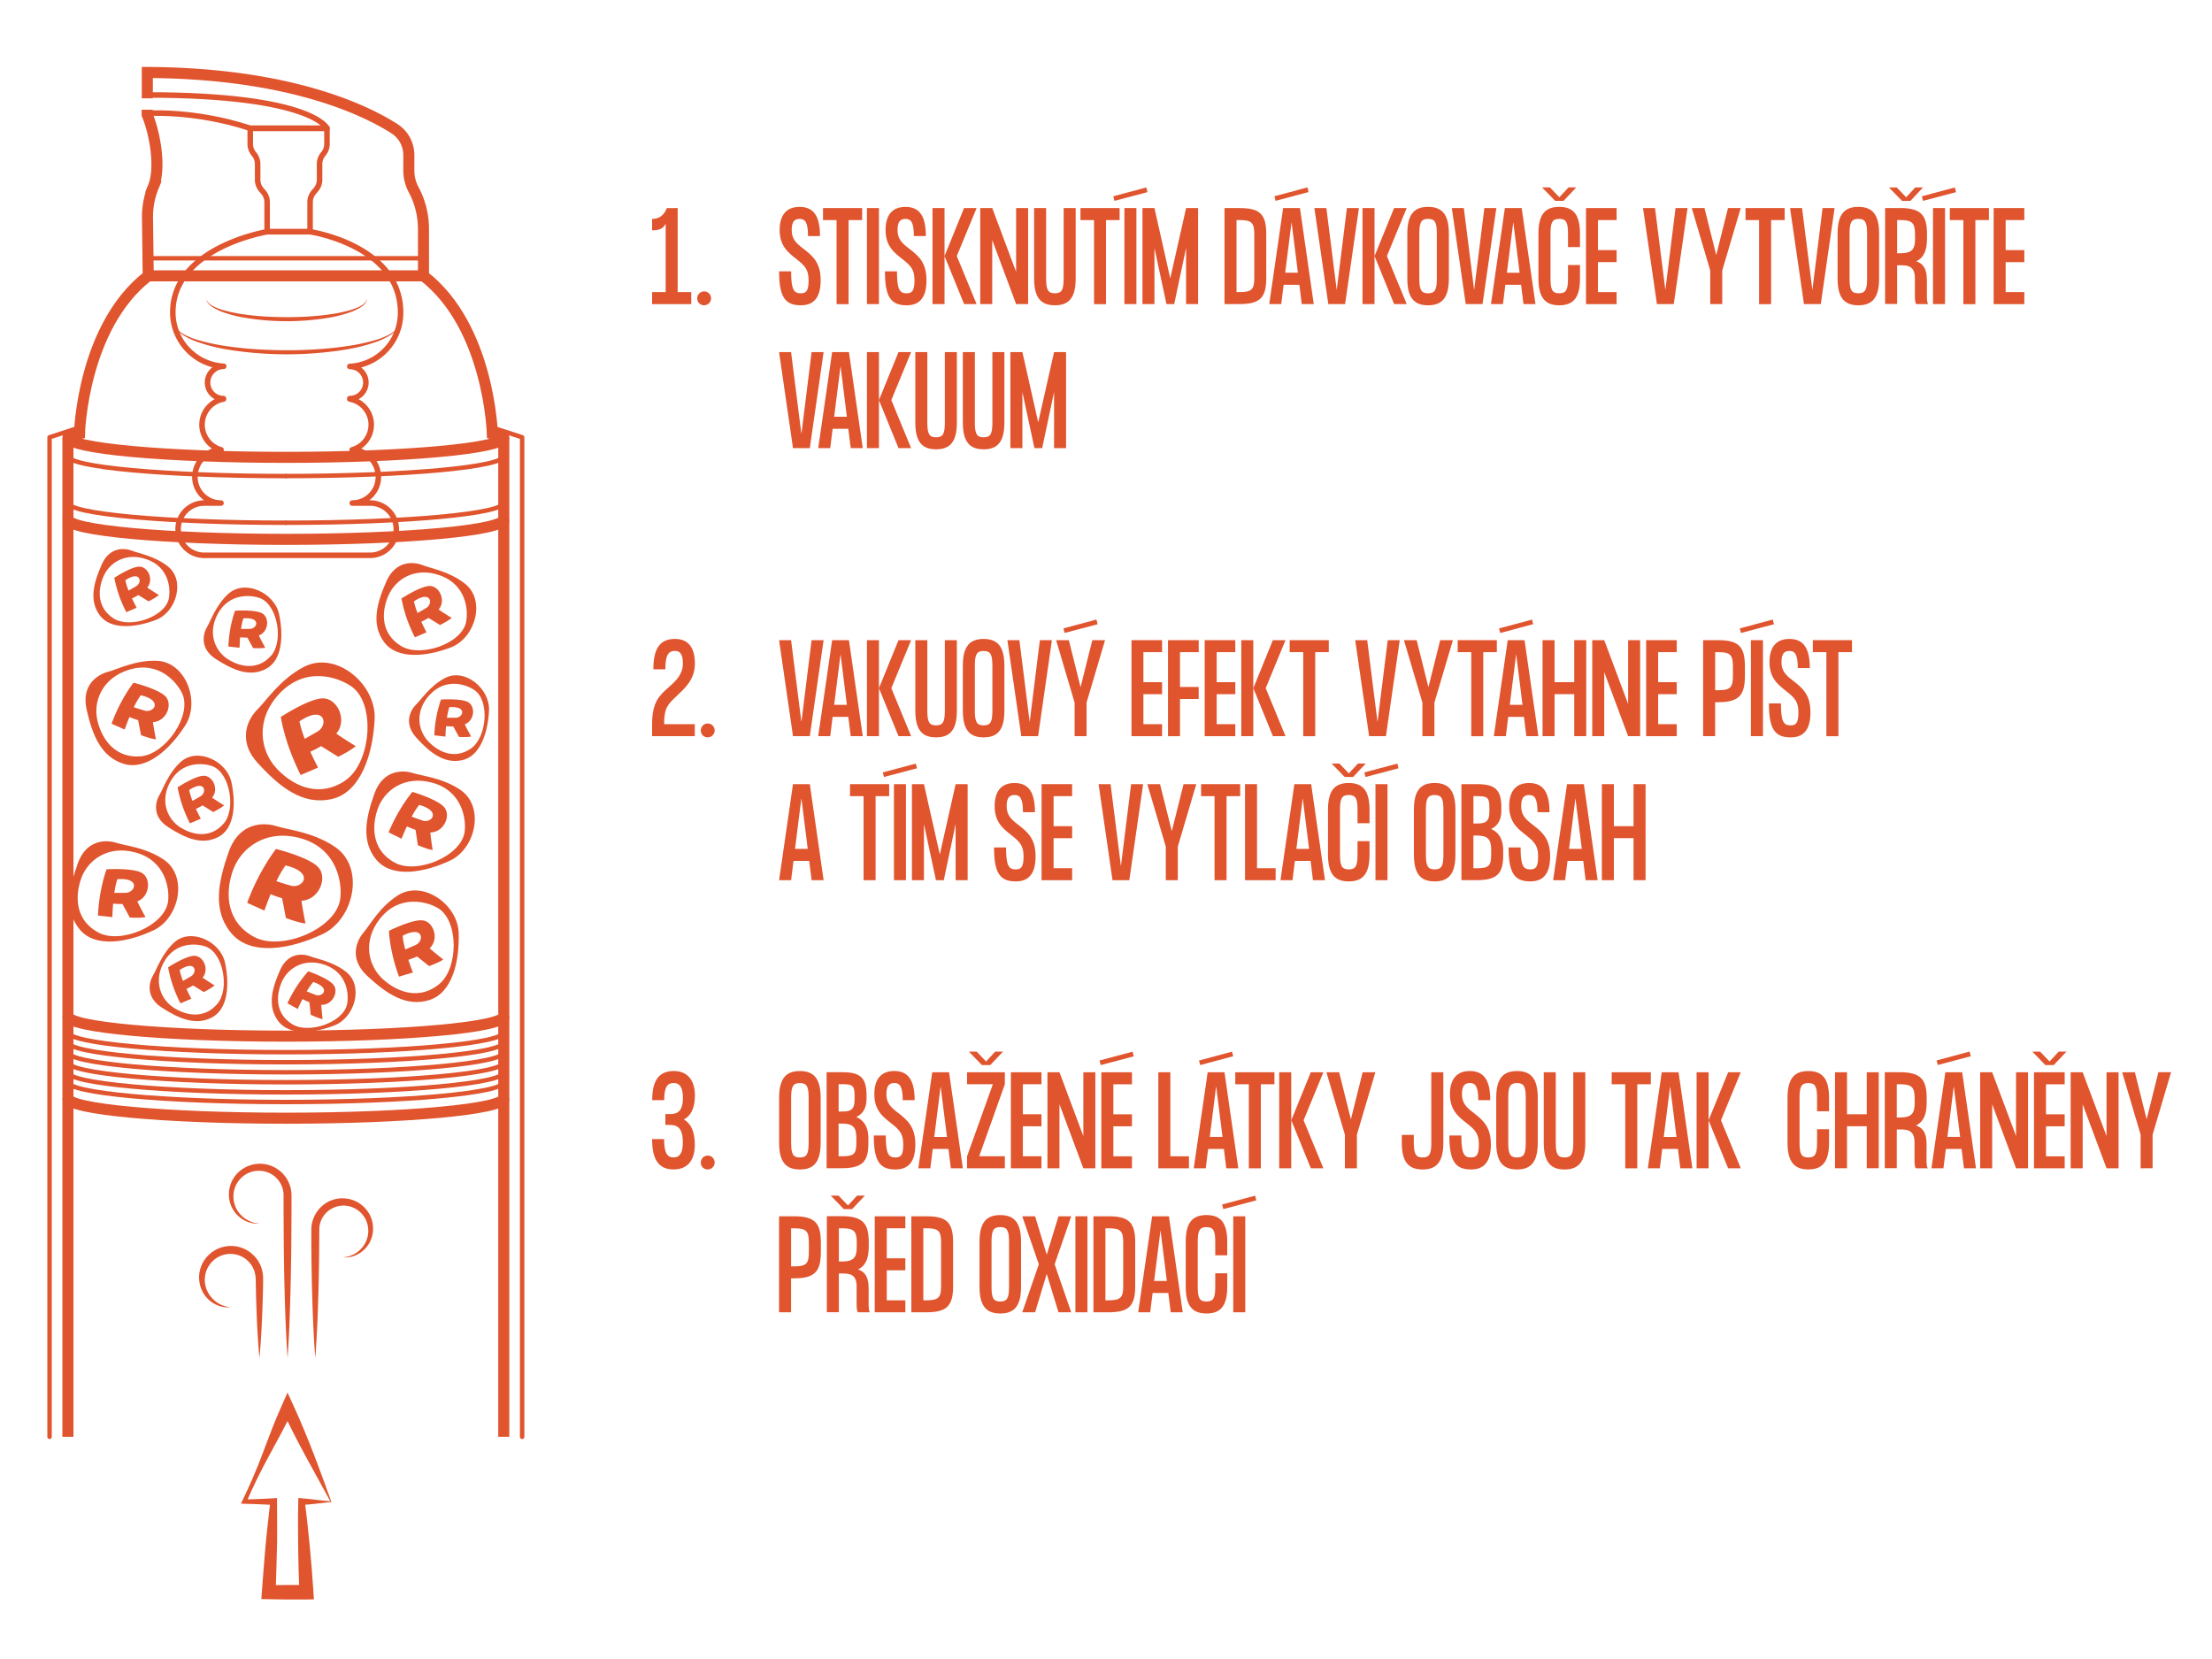 <svg xmlns="http://www.w3.org/2000/svg" viewBox="0 0 2000 1500"><defs><style>.cls-1{fill:#e0542e;}.cls-2,.cls-3,.cls-4{fill:none;stroke:#e0542e;}.cls-2{stroke-miterlimit:10;stroke-width:10px;}.cls-3,.cls-4{stroke-linecap:round;stroke-linejoin:round;}.cls-3{stroke-width:4px;}.cls-4{stroke-width:5px;}</style></defs><g id="Vrstva_1" data-name="Vrstva 1"><path class="cls-1" d="M414.71,843.3c-.92-25.74-32.64-48.12-55.14-33.65-16.49,10.6-25.15,26.93-30.91,33.57s-13.83,23.25,3.51,39.28,35.15,28.21,56,21.7S415.57,869.08,414.71,843.3Zm-17.5,46.43c-17.27,14.15-36.57,8.31-50.47-3.9s-19.2-34.76-3.28-55.05c17.59-22.44,42.6-15.68,52.63-9.65,18.69,11.21,18.62,54.25,1.07,68.6Z"/><path class="cls-1" d="M407,778.09c23.29-11,31.41-48.93,9.26-63.91-16.23-11-34.64-12.55-43-15.23s-26.81-3.62-34.74,18.65-12.13,43.41,2,60S383.73,789,407,778.09Zm-49.57,2.16c-19.8-10.33-22-30.37-16.24-48s24.39-31.35,49.3-24.66c27.56,7.37,31.19,33,29.6,44.62-3,21.63-42.6,38.44-62.66,28Z"/><path class="cls-1" d="M138.81,841.15c23.31-10.95,31.42-48.93,9.27-63.91-16.23-11-34.64-12.55-43-15.23s-26.81-3.61-34.74,18.66-12.13,43.41,2,60S115.51,852.1,138.81,841.15Zm-49.57,2.16C69.45,833,67.23,813,73,795.37S97.4,764,122.31,770.71c27.55,7.36,31.2,33,29.6,44.61-3,21.63-42.6,38.44-62.67,28Z"/><path class="cls-1" d="M291.49,844.68c28.78-13.51,38.79-60.41,11.44-78.93-20-13.58-42.78-15.49-53.12-18.8s-33.11-4.42-42.9,23-15,53.61,2.51,74.12S262.7,858.22,291.49,844.68Zm-61.27,2.69c-24.44-12.73-27.18-37.49-20.05-59.2s30.14-38.66,60.89-30.44c34,9.08,38.52,40.75,36.56,55.06C304,839.51,255.06,860.26,230.22,847.37Z"/><path class="cls-1" d="M338.74,650.18c1.52-31.77-35.24-62.56-64.41-47-21.37,11.37-33.7,30.57-41.46,38.16s-19.4,27.18.29,48.68,40.38,38.32,66.68,32.46S337.2,681.94,338.74,650.18Zm-26.27,55.34c-22.7,15.68-45.82,6.49-61.72-10s-20.06-44.71,1.58-68.06c24-25.82,54-15,65.77-6.56,21.85,15.76,17.34,68.72-5.67,84.59Z"/><path class="cls-1" d="M305.45,661.44c7.95-12.06-.93-29.92-13.37-30s-38.19,16.8-38.19,16.8,3.46,23.94,18,52.49L287.62,694s-3.32-6.13-7.07-14.3a94.36,94.36,0,0,0,9.78-5.08l15.49,9.65s11.07-5.43,15.77-9.65c0,0-10.85-6.62-17.54-11.35C304.54,662.73,305,662.09,305.45,661.44ZM275.56,668a97.67,97.67,0,0,1-4.83-15.77c23.26-15.68,26.27,3.42,16.52,9.09q-7.38,4.28-11.69,6.68Z"/><path class="cls-1" d="M442.14,642.39c.93-19.74-21.91-38.88-40-29.24-13.27,7.06-20.95,19-25.77,23.7s-12.06,16.88.18,30.27,25.09,23.81,41.43,20.17S441.23,662.12,442.14,642.39ZM425.8,676.78c-14.1,9.71-28.49,4-38.34-6.2s-12.48-27.74,1-42.3c14.89-16,33.58-9.31,40.87-4.07C442.92,634,440.1,666.91,425.8,676.78Z"/><path class="cls-1" d="M407.73,585.33c21.94-8.44,31.83-42.48,12.66-57.6C406.34,516.64,389.67,514,382.22,511s-24.19-5-32.87,14.7-13.9,38.73-2.11,54.79S385.77,593.76,407.73,585.33ZM362.45,584c-17.34-10.69-18.09-29.1-11.63-44.73s24.29-26.89,46.54-19.19c24.61,8.52,26.22,32.1,24,42.56C417.23,582.17,380,594.87,362.45,584Z"/><path class="cls-1" d="M141.07,560.45c18.45-7.09,26.77-35.7,10.65-48.41-11.82-9.31-25.81-11.52-32.07-14S99.32,493.77,92,510.35s-11.69,32.56-1.78,46S122.64,567.54,141.07,560.45Zm-38-1.1c-14.58-9-15.17-24.46-9.77-37.59s20.42-22.61,39.11-16.14c20.69,7.17,22,27,20.18,35.78C149.07,557.81,117.8,568.47,103,559.35Z"/><path class="cls-1" d="M302.31,927.16c18.45-7.09,26.76-35.7,10.65-48.41-11.82-9.31-25.83-11.53-32.09-14s-20.31-4.23-27.62,12.35-11.7,32.56-1.77,46.05S283.87,934.25,302.31,927.16Zm-38.05-1.1c-14.58-9-15.17-24.46-9.78-37.59s20.41-22.61,39.12-16.14c20.68,7.16,22,27,20.18,35.77C310.3,924.54,279,935.18,264.26,926.06Z"/><path class="cls-1" d="M252.31,555.21c-4.15-19.3-31.13-32-46.18-18-11,10.23-15.38,23.73-18.84,29.52s-7.32,19.43,7.94,29.21,30.36,16.59,45.23,8.87S256.47,574.52,252.31,555.21Zm-7,37.38c-11.13,13-26.53,11.2-38.66,3.84s-19.17-23.67-9.89-41.14c10.28-19.29,30.08-17.6,38.47-14.41,15.67,6,21.38,38.56,10.08,51.75Z"/><path class="cls-1" d="M209.24,707.2c-4.15-19.3-31.14-32-46.18-18-11,10.22-15.38,23.73-18.84,29.52s-7.32,19.42,7.94,29.2,30.36,16.59,45.23,8.87S213.4,726.53,209.24,707.2Zm-7,37.38c-11.14,13-26.53,11.2-38.66,3.84s-19.17-23.67-9.89-41.14C164,688,183.8,689.68,192.18,692.81c15.68,6.09,21.39,38.62,10.09,51.83Z"/><path class="cls-1" d="M203.44,870.35c-4.16-19.29-31.15-32-46.18-18-11,10.24-15.39,23.73-18.84,29.53s-7.32,19.42,7.94,29.19,30.36,16.6,45.21,8.89S207.59,889.67,203.44,870.35Zm-7,37.38c-11.14,13-26.53,11.21-38.66,3.85s-19.18-23.67-9.89-41.14C158.2,851.15,178,852.83,186.38,856c15.67,6,21.39,38.56,10.08,51.75Z"/><path class="cls-1" d="M167.58,655.78c13.68-21.5.36-57.54-26.1-58.35-19.39-.6-35.6,7.85-44,10.05s-24.31,11.2-19.17,34,12.85,42.72,33.47,49.11S153.89,677.28,167.58,655.78Zm-40.3,28.05c-22,1.86-34.49-13.72-39-31.48s3.82-39.1,28.17-46.73c26.94-8.44,43.55,11.08,48.35,21.61C173.82,646.91,149.6,682,127.28,683.83Z"/><path class="cls-1" d="M742,253.45c0,14.33-5.21,22.58-17.9,22.58-14.11,0-19.65-7.24-19.65-30.71h10.86c0,16.6,2.41,19.86,8.79,19.86,5.1,0,7-2.61,7-11.73,0-9.44-3-13-11.07-19.29-7.7-6-15.08-11.94-15.08-26.15,0-12.81,5.42-20.95,18-20.95s18.45,8.14,18.45,26.37H730.58c0-13-2.93-15.51-7.6-15.51s-7.16,2.49-7.16,10.09c0,7.92,3.8,11.72,10.2,16.6C735.24,231.64,742,237.72,742,253.45Z"/><path class="cls-1" d="M779.52,188.12V199H767.26v76H756.41V199H744.14V188.12Z"/><path class="cls-1" d="M783.86,274.94V188.12h10.85v86.82Z"/><path class="cls-1" d="M837.69,253.45c0,14.33-5.22,22.58-17.91,22.58-14.1,0-19.64-7.24-19.64-30.71H811c0,16.6,2.41,19.86,8.79,19.86,5.1,0,7.06-2.61,7.06-11.73,0-9.44-3-13-11.07-19.29-7.71-6-15.09-11.94-15.09-26.15,0-12.81,5.43-20.95,18-20.95s18.43,8.14,18.43,26.37H826.28c0-13-2.93-15.51-7.59-15.51s-7.17,2.49-7.17,10.09c0,7.92,3.8,11.72,10.2,16.6C831,231.64,837.69,237.72,837.69,253.45Z"/><path class="cls-1" d="M843.12,274.94V188.12H854v86.82Zm28.54-86.82H883l-17.91,43.41L883,274.94H871.71L854,231.53Z"/><path class="cls-1" d="M897.16,188.12l21.57,57.74V188.12h10.85v86.82H918.73l-21.59-57.88v57.88H886.28V188.12Z"/><path class="cls-1" d="M961.73,188.12h10.85v63.71c0,17.47-6.18,24.2-18.77,24.2S935,269.3,935,251.83V188.12h10.86v63.71c0,10.09,1.62,13.35,7.92,13.35s7.92-3.26,7.92-13.35Z"/><path class="cls-1" d="M1012.3,188.12V199H1000v76H989.19V199H976.92V188.12Z"/><path class="cls-1" d="M1007.64,181.61l-1.09-4.12,29.84-8,1.09,4.23Zm9,93.33V188.12h10.85v86.82Z"/><path class="cls-1" d="M1058.1,251.71l14.32-63.6h10.85v86.82h-10.85V224.15l-10.75,50.79h-7l-10.86-50.79v50.79h-10.85V188.12h10.85Z"/><path class="cls-1" d="M1120.16,188.12c17.47,0,24.74,4.13,24.74,23.12v40.59c0,18.77-7.23,23.11-24.74,23.11h-13V188.12ZM1118,199v65.11h2.28c10.54,0,13.78-1.63,13.78-12.26V211.24c0-10.64-3.24-12.26-13.78-12.26Z"/><path class="cls-1" d="M1177,274.94l-2.17-17.47h-14.22l-2.17,17.47h-10.85l12.57-86.82h15.2l12.48,86.82Zm6.18-101.29-29.84,7.93-1.07-4.13,29.83-8Zm-21.16,72.93h11.5l-5.75-45.82Z"/><path class="cls-1" d="M1208.61,262.25l9.22-74.13h10.85l-12.48,86.82H1201l-12.59-86.82h10.85Z"/><path class="cls-1" d="M1231.94,274.94V188.12h10.85v86.82Zm28.54-86.82h11.39L1254,231.53l17.9,43.41h-11.39l-17.69-43.41Z"/><path class="cls-1" d="M1310,211.24v40.59c0,17.47-6.19,24.2-18.78,24.2s-18.77-6.73-18.77-24.2V211.24c0-17.47,6.19-24.2,18.77-24.2S1310,193.83,1310,211.24Zm-10.86,0c0-10.09-1.62-13.35-7.92-13.35s-7.92,3.26-7.92,13.35v40.59c0,10.09,1.63,13.35,7.92,13.35s7.92-3.26,7.92-13.35Z"/><path class="cls-1" d="M1332.86,262.25l9.23-74.13h10.85l-12.48,86.82h-15.19l-12.59-86.82h10.85Z"/><path class="cls-1" d="M1377.47,274.94l-2.17-17.47h-14.21l-2.18,17.47h-10.85l12.59-86.82h15.18l12.48,86.82Zm-15-28.32H1374l-5.75-45.82Z"/><path class="cls-1" d="M1428.58,223.39h-10.85V211.24c0-10.09-1.63-13.35-7.92-13.35s-7.91,3.26-7.91,13.35v40.59c0,10.09,1.61,13.35,7.91,13.35s7.92-3.26,7.92-13.35V239.65h10.85v12.18c0,17.47-6.19,24.2-18.77,24.2S1391,269.3,1391,251.83V211.24c0-17.47,6.19-24.2,18.77-24.2s18.77,6.73,18.77,24.2Zm-14.87-41.78h-7.58l-11.84-12.15h7.06l8.56,8.9,8.25-8.9h7Z"/><path class="cls-1" d="M1461.68,188.12V199H1444.8v27.13h16.88V237H1444.8v27.13h16.88v10.85H1434V188.12Z"/><path class="cls-1" d="M1505.74,262.25l9.22-74.13h10.86l-12.48,86.82h-15.2l-12.59-86.82h10.86Z"/><path class="cls-1" d="M1546.33,274.94V244.56l-16.72-56.44h11.51l10.63,42.55,10.64-42.55h11.5l-16.71,56.44v30.38Z"/><path class="cls-1" d="M1613.61,188.12V199h-12.26v76H1590.5V199h-12.27V188.12Z"/><path class="cls-1" d="M1638.68,262.25l9.22-74.13h10.86l-12.48,86.82h-15.2l-12.59-86.82h10.86Z"/><path class="cls-1" d="M1699,211.24v40.59c0,17.47-6.19,24.2-18.78,24.2s-18.74-6.73-18.74-24.2V211.24c0-17.47,6.19-24.2,18.78-24.2S1699,193.83,1699,211.24Zm-10.85,0c0-10.09-1.63-13.35-7.93-13.35s-7.92,3.26-7.92,13.35v40.59c0,10.09,1.63,13.35,7.92,13.35s7.93-3.26,7.93-13.35Z"/><path class="cls-1" d="M1742.21,267.24c0,3.25.11,6.4,1.2,7.7h-10.85c-1.08-1.3-1.2-4.45-1.2-7.7V251.56c0-11.18-6.51-11.72-13.13-11.72h-2.93v35h-10.86V188.08H1718c19.64,0,24.31,7.23,24.31,23.65v3.91c0,10-2.41,17-9.65,20.62,6.19,2.06,9.55,6.84,9.55,16.88Zm-14.87-85.61h-7.59l-11.83-12.16h7l8.57,8.9,8.25-8.9h7Zm4.13,30.14c0-9.88-2.28-12.81-13.35-12.81h-2.82V229h2.88c11.07,0,13.35-4.13,13.35-13.35Z"/><path class="cls-1" d="M1738.74,181.61l-1.09-4.12,29.84-8,1.09,4.23Zm9,93.33V188.12h10.86v86.82Z"/><path class="cls-1" d="M1798.31,188.12V199h-12.26v76H1775.2V199h-12.26V188.12Z"/><path class="cls-1" d="M1830.32,188.12V199h-16.88v27.13h16.88V237h-16.88v27.13h16.88v10.85h-27.74V188.12Z"/><path class="cls-1" d="M724.6,392.47l9.22-74.12h10.85l-12.48,86.82H717l-12.59-86.82h10.85Z"/><path class="cls-1" d="M769.21,405.17,767,387.7H752.83l-2.18,17.47H739.8l12.59-86.82h15.19l12.48,86.82Zm-15-28.36h11.5L760,331Z"/><path class="cls-1" d="M783.86,405.17V318.35h10.85v86.82Zm28.54-86.82h11.4l-17.91,43.41,17.91,43.41H812.4l-17.69-43.41Z"/><path class="cls-1" d="M854.29,318.35h10.86v63.7c0,17.48-6.19,24.2-18.78,24.2s-18.77-6.72-18.77-24.2v-63.7h10.85v63.7c0,10.1,1.63,13.35,7.92,13.35s7.92-3.25,7.92-13.35Z"/><path class="cls-1" d="M897.27,318.35h10.85v63.7c0,17.48-6.19,24.2-18.77,24.2s-18.78-6.72-18.78-24.2v-63.7h10.85v63.7c0,10.1,1.63,13.35,7.93,13.35s7.92-3.25,7.92-13.35Z"/><path class="cls-1" d="M938.72,381.93l14.33-63.59H963.9v86.82H953.05V354.38L942.3,405.17h-7L924.4,354.38v50.79H913.55V318.35H924.4Z"/><path class="cls-1" d="M724.6,652.92l9.22-74.12h10.85l-12.48,86.82H717L704.41,578.8h10.85Z"/><path class="cls-1" d="M769.21,665.62,767,648.15H752.83l-2.18,17.47H739.8l12.59-86.82h15.19l12.48,86.82Zm-15-28.32h11.5L760,591.48Z"/><path class="cls-1" d="M783.86,665.62V578.8h10.85v86.82ZM812.4,578.8h11.4l-17.91,43.41,17.91,43.41H812.4l-17.69-43.41Z"/><path class="cls-1" d="M854.29,578.8h10.86v63.71c0,17.47-6.19,24.2-18.78,24.2S827.6,660,827.6,642.51V578.8h10.85v63.71c0,10.09,1.63,13.34,7.92,13.34s7.92-3.25,7.92-13.34Z"/><path class="cls-1" d="M908.12,601.92v40.59c0,17.47-6.19,24.2-18.77,24.2s-18.78-6.73-18.78-24.2V601.92c0-17.47,6.19-24.2,18.78-24.2S908.12,584.51,908.12,601.92Zm-10.85,0c0-10.09-1.63-13.35-7.92-13.35s-7.93,3.26-7.93,13.35v40.59c0,10.09,1.63,13.34,7.93,13.34s7.92-3.25,7.92-13.34Z"/><path class="cls-1" d="M931,652.92l9.22-74.12H951.1l-12.48,86.82h-15.2L910.83,578.8h10.86Z"/><path class="cls-1" d="M971.61,665.62V635.24l-16.7-56.44h11.5L977,621.34l10.64-42.54h11.5l-16.71,56.44v30.38Zm-9-93.33-1.09-4.12,29.83-8,1.09,4.23Z"/><path class="cls-1" d="M1050.71,578.8v10.86h-16.88v27.13h16.88v10.85h-16.88v27.13h16.88v10.85h-27.66V578.8Z"/><path class="cls-1" d="M1083.81,578.8v10.86h-16.89v31.47h16.89V632h-16.89v33.64h-10.85V578.8Z"/><path class="cls-1" d="M1116.9,578.8v10.86h-16.82v27.13h16.82v10.85h-16.82v27.13h16.82v10.85h-27.67V578.8Z"/><path class="cls-1" d="M1122.33,665.62V578.8h10.85v86.82Zm28.54-86.82h11.43l-17.9,43.41,17.9,43.41h-11.39l-17.69-43.41Z"/><path class="cls-1" d="M1201.44,578.8v10.86h-12.26v76h-10.85v-76h-12.26V578.8Z"/><path class="cls-1" d="M1245.5,652.92l9.23-74.12h10.85l-12.48,86.82h-15.19l-12.59-86.82h10.85Z"/><path class="cls-1" d="M1286.09,665.62V635.24l-16.71-56.44h11.5l10.64,42.54,10.63-42.54h11.51l-16.72,56.44v30.38Z"/><path class="cls-1" d="M1353.37,578.8v10.86h-12.26v76h-10.85v-76H1318V578.8Z"/><path class="cls-1" d="M1380.07,665.62l-2.17-17.47h-14.23l-2.17,17.47h-10.85l12.59-86.82h15.19l12.48,86.82Zm6.19-101.29-29.82,8-1.09-4.12,29.85-8Zm-21.17,72.93h11.51l-5.75-45.82Z"/><path class="cls-1" d="M1423.37,616.79v-38h10.85v86.82h-10.85v-38h-17.8v38h-10.85V578.8h10.85v38Z"/><path class="cls-1" d="M1450.49,578.8l21.6,57.74V578.8h10.85v86.82h-10.85l-21.6-57.88v57.88h-10.85V578.8Z"/><path class="cls-1" d="M1516.05,578.8v10.86h-16.82v27.13h16.82v10.85h-16.82v27.13h16.82v10.85h-27.67V578.8Z"/><path class="cls-1" d="M1553.49,578.8c20.18,0,24.2,7.24,24.2,24.75v6.62c0,17.25-4,24.74-24.12,24.74h-2.82v30.71H1539.9V578.8Zm-2.71,10.86v34.4h2.82c11.61,0,13.26-3,13.26-13.89v-6.62c0-11-1.63-13.89-13.26-13.89Z"/><path class="cls-1" d="M1574.11,572.29l-1.09-4.12,29.85-8,1.08,4.23Zm9,93.33V578.8H1594v86.82Z"/><path class="cls-1" d="M1636.93,644.13c0,14.33-5.21,22.58-17.89,22.58-14.11,0-19.65-7.24-19.65-30.71h10.86c0,16.6,2.41,19.85,8.79,19.85,5.1,0,7-2.6,7-11.72,0-9.44-3-13-11.06-19.29-7.7-6-15.08-11.94-15.08-26.15,0-12.81,5.42-21,18-21s18.44,8.14,18.44,26.37h-10.85c0-13-2.93-15.51-7.6-15.51s-7.16,2.49-7.16,10.09c0,7.92,3.79,11.72,10.2,16.6C1630.15,622.32,1636.93,628.4,1636.93,644.13Z"/><path class="cls-1" d="M1674.48,578.8v10.86h-12.26v76h-10.86v-76H1639.1V578.8Z"/><path class="cls-1" d="M733.83,795.85l-2.17-17.47H717.45l-2.17,17.47H704.42L717,709h15.2l12.48,86.82Zm-15-28.33h11.5l-5.75-45.82Z"/><path class="cls-1" d="M803.93,709v10.85H791.66v76H780.81v-76H768.56V709Z"/><path class="cls-1" d="M799.27,702.52l-1.08-4.12,29.84-8,1.09,4.24Zm9,93.33V709h10.85v86.82Z"/><path class="cls-1" d="M849.74,772.61,864.05,709H874.9v86.82H864.05V745.06l-10.73,50.79h-7.07L835.4,745.06v50.79H824.55V709H835.4Z"/><path class="cls-1" d="M936.32,774.36c0,14.33-5.2,22.57-17.9,22.57-14.11,0-19.63-7.23-19.63-30.71h10.85c0,16.61,2.41,19.86,8.78,19.86,5.1,0,7.05-2.6,7.05-11.72,0-9.44-3-13-11.07-19.29-7.69-6-15.08-11.94-15.08-26.16,0-12.8,5.42-20.94,18-20.94s18.45,8.14,18.45,26.37H924.93c0-13-2.93-15.52-7.6-15.52s-7.16,2.5-7.16,10.09c0,7.93,3.8,11.72,10.2,16.61C929.58,752.55,936.32,758.63,936.32,774.36Z"/><path class="cls-1" d="M969.38,709v10.85H952.6V747h16.78v10.86H952.6V785h16.78v10.85H941.75V709Z"/><path class="cls-1" d="M1013.48,783.15l9.23-74.12h10.85l-12.48,86.82h-15.19L993.3,709h10.85Z"/><path class="cls-1" d="M1054.07,795.85V765.46L1037.36,709h11.5l10.64,42.54L1070.13,709h11.51l-16.72,56.43v30.39Z"/><path class="cls-1" d="M1121.31,709v10.85H1109v76h-10.85v-76H1086V709Z"/><path class="cls-1" d="M1136.55,709v76h16.82v10.85H1125.7V709Z"/><path class="cls-1" d="M1187.12,795.85,1185,778.38h-14.21l-2.17,17.47h-10.85L1170.31,709h15.19L1198,795.85Zm-15-28.33h11.51l-5.76-45.82Z"/><path class="cls-1" d="M1238.27,744.3h-10.85V732.15c0-10.1-1.63-13.35-7.93-13.35s-7.92,3.25-7.92,13.35v40.58c0,10.1,1.63,13.35,7.92,13.35s7.93-3.25,7.93-13.35V760.55h10.85v12.18c0,17.48-6.19,24.2-18.78,24.2s-18.77-6.72-18.77-24.2V732.15c0-17.48,6.19-24.2,18.77-24.2s18.78,6.78,18.78,24.2Zm-14.87-41.78h-7.6L1204,690.36h7l8.57,8.9,8.25-8.9h7.05Z"/><path class="cls-1" d="M1234.65,702.52l-1.08-4.12,29.84-8,1.08,4.24Zm9,93.33V709h10.85v86.82Z"/><path class="cls-1" d="M1315.93,732.15v40.58c0,17.48-6.18,24.2-18.77,24.2s-18.77-6.72-18.77-24.2V732.15c0-17.48,6.18-24.2,18.77-24.2S1315.93,714.73,1315.93,732.15Zm-10.85,0c0-10.1-1.63-13.35-7.92-13.35s-7.92,3.25-7.92,13.35v40.58c0,10.1,1.63,13.35,7.92,13.35s7.92-3.25,7.92-13.35Z"/><path class="cls-1" d="M1359.13,769v4.44c0,16.5-5.65,22.25-23.66,22.36h-14.11V709h14.11c16.88,0,22,5.32,22,21.49v2.41c0,9.65-4.23,14.33-9.33,16.61C1353.92,751.9,1359.13,757.32,1359.13,769Zm-12.48-38.53c0-9.33-1.63-10.64-11.07-10.64h-3.37v24.75h3.37c7.23,0,11.07-1.41,11.07-10.64Zm-14.47,25V785h3.36c10.53,0,12.7-2.17,12.7-12.06v-5c0-9.23-3.37-12.48-12.7-12.48Z"/><path class="cls-1" d="M1401.56,774.36c0,14.33-5.21,22.57-17.91,22.57-14.11,0-19.64-7.23-19.64-30.71h10.85c0,16.61,2.41,19.86,8.79,19.86,5.1,0,7.06-2.6,7.06-11.72,0-9.44-3-13-11.07-19.29-7.71-6-15.09-11.94-15.09-26.16,0-12.8,5.43-20.94,18-20.94s18.45,8.14,18.45,26.37h-10.86c0-13-2.93-15.52-7.59-15.52s-7.17,2.5-7.17,10.09c0,7.93,3.8,11.72,10.21,16.61C1394.83,752.55,1401.56,758.63,1401.56,774.36Z"/><path class="cls-1" d="M1433.68,795.85l-2.17-17.47h-14.22l-2.17,17.47h-10.85L1416.86,709h15.19l12.48,86.82Zm-15-28.33h11.51l-5.75-45.82Z"/><path class="cls-1" d="M1477,747V709h10.85v86.82H1477v-38h-17.8v38h-10.85V709h10.85v38Z"/><path class="cls-1" d="M742,992.6v40.59c0,17.47-6.18,24.2-18.77,24.2s-18.78-6.73-18.78-24.2V992.6c0-17.47,6.19-24.2,18.78-24.2S742,975.19,742,992.6Zm-10.85,0c0-10.09-1.63-13.35-7.92-13.35s-7.92,3.26-7.92,13.35v40.59c0,10.09,1.62,13.34,7.92,13.34s7.92-3.25,7.92-13.34Z"/><path class="cls-1" d="M785.16,1029.45v4.45c0,16.49-5.64,22.24-23.65,22.35H747.4V969.44h14.11c16.88,0,22,5.31,22,21.48v2.41c0,9.65-4.24,14.33-9.34,16.61C780,1012.35,785.16,1017.78,785.16,1029.45Zm-12.48-38.53c0-9.33-1.62-10.63-11.06-10.63h-3.37V1005h3.37c7.23,0,11.06-1.41,11.06-10.63Zm-14.46,25v29.52h3.36c10.53,0,12.7-2.17,12.7-12.06v-5c0-9.22-3.37-12.48-12.7-12.48Z"/><path class="cls-1" d="M827.6,1034.81c0,14.33-5.21,22.58-17.91,22.58-14.11,0-19.64-7.24-19.64-30.72H800.9c0,16.61,2.41,19.86,8.79,19.86,5.1,0,7-2.6,7-11.72,0-9.44-3-13-11.06-19.29-7.71-6-15.09-11.94-15.09-26.15,0-12.81,5.43-21,18-21s18.44,8.14,18.44,26.37H816.2c0-13-2.93-15.52-7.59-15.52s-7.17,2.5-7.17,10.1c0,7.92,3.8,11.72,10.2,16.6C820.87,1013,827.6,1019.08,827.6,1034.81Z"/><path class="cls-1" d="M859.72,1056.3l-2.17-17.47H843.33l-2.17,17.47H830.31l12.59-86.82h15.19l12.48,86.82Zm-15-28.32h11.51l-5.75-45.82Z"/><path class="cls-1" d="M874.37,980.34V969.48h34.18v10.86l-23.22,65.11h23.22v10.85H874.37v-10.85l23.33-65.11Zm21-17.37h-7.59L876,950.82h7l8.58,8.9,8.24-8.9h7.06Z"/><path class="cls-1" d="M941.64,969.48v10.86H924.83v27.13h16.81v10.85H924.83v27.13h16.81v10.85H914V969.48Z"/><path class="cls-1" d="M957.92,969.48l21.6,57.74V969.48h10.85v86.82H979.52l-21.6-57.88v57.88H947.07V969.48Z"/><path class="cls-1" d="M995.25,963l-1.08-4.12,29.84-8,1.09,4.23Zm28.22,6.51v10.86h-16.82v27.13h16.82v10.85h-16.82v27.13h16.82v10.85H995.79V969.48Z"/><path class="cls-1" d="M1058.19,969.48v76H1075v10.85h-27.68V969.48Z"/><path class="cls-1" d="M1108.77,1056.3l-2.17-17.47h-14.23l-2.17,17.47h-10.86l12.59-86.82h15.2l12.48,86.82ZM1115,955l-29.82,8-1.08-4.12,29.84-8Zm-21.16,72.93h11.5l-5.75-45.82Z"/><path class="cls-1" d="M1152.28,969.48v10.86H1140v76h-10.85v-76H1116.9V969.48Z"/><path class="cls-1" d="M1156.62,1056.3V969.48h10.86v86.82Zm28.55-86.82h11.39l-17.91,43.41,17.91,43.41h-11.35l-17.69-43.41Z"/><path class="cls-1" d="M1216,1056.3v-30.38l-16.72-56.44h11.51l10.63,42.54,10.64-42.54h11.5l-16.71,56.44v30.38Z"/><path class="cls-1" d="M1294.12,969.48H1305v63.71c0,17.47-6.18,24.2-18.77,24.2s-18.78-6.73-18.78-24.2v-7.06h10.86v7.06c.11,10.09,1.63,13.34,7.92,13.34s7.92-3.25,7.92-13.34Z"/><path class="cls-1" d="M1348,1034.81c0,14.33-5.21,22.58-17.91,22.58-14.11,0-19.64-7.24-19.64-30.72h10.85c0,16.61,2.41,19.86,8.79,19.86,5.1,0,7.05-2.6,7.05-11.72,0-9.44-3-13-11.06-19.29-7.71-6-15.09-11.94-15.09-26.15,0-12.81,5.43-21,18-21s18.44,8.14,18.44,26.37H1336.6c0-13-2.93-15.52-7.59-15.52s-7.17,2.5-7.17,10.1c0,7.92,3.8,11.72,10.2,16.6C1341.22,1013,1348,1019.08,1348,1034.81Z"/><path class="cls-1" d="M1390.38,992.6v40.59c0,17.47-6.19,24.2-18.77,24.2s-18.78-6.73-18.78-24.2V992.6c0-17.47,6.19-24.2,18.78-24.2S1390.38,975.19,1390.38,992.6Zm-10.85,0c0-10.09-1.63-13.35-7.92-13.35s-7.93,3.26-7.93,13.35v40.59c0,10.09,1.63,13.34,7.93,13.34s7.92-3.25,7.92-13.34Z"/><path class="cls-1" d="M1422.5,969.48h10.86v63.71c0,17.47-6.19,24.2-18.78,24.2s-18.77-6.73-18.77-24.2V969.48h10.85v63.71c0,10.09,1.63,13.34,7.92,13.34s7.92-3.25,7.92-13.34Z"/><path class="cls-1" d="M1492.61,969.48v10.86h-12.26v76h-10.86v-76h-12.26V969.48Z"/><path class="cls-1" d="M1519.3,1056.3l-2.17-17.47h-14.21l-2.17,17.47h-10.86l12.59-86.82h15.2l12.48,86.82Zm-15-28.32h11.5l-5.75-45.82Z"/><path class="cls-1" d="M1534,1056.3V969.48h10.85v86.82Zm28.54-86.82h11.39l-17.9,43.41,17.9,43.41H1562.5l-17.69-43.41Z"/><path class="cls-1" d="M1653.76,1004.75h-10.85V992.6c0-10.09-1.63-13.35-7.92-13.35s-7.92,3.26-7.92,13.35v40.59c0,10.09,1.62,13.34,7.92,13.34s7.92-3.25,7.92-13.34V1021h10.85v12.15c0,17.47-6.18,24.2-18.77,24.2s-18.78-6.73-18.78-24.2V992.6c0-17.47,6.19-24.2,18.78-24.2s18.77,6.73,18.77,24.2Z"/><path class="cls-1" d="M1687.84,1007.47v-38h10.85v86.82h-10.85v-38H1670v38h-10.85V969.48H1670v38Z"/><path class="cls-1" d="M1741.88,1048.6c0,3.25.11,6.4,1.21,7.7h-10.85c-1.09-1.3-1.21-4.45-1.21-7.7v-15.68c0-11.18-6.51-11.72-13.13-11.72H1715v35h-10.85V969.44h13.56c19.65,0,24.31,7.23,24.31,23.65V997c0,10-2.41,17-9.64,20.62,6.18,2.06,9.55,6.84,9.55,16.88Zm-10.74-55.47c0-9.88-2.28-12.81-13.35-12.81H1715v30.08h2.82c11.07,0,13.35-4.13,13.35-13.35Z"/><path class="cls-1" d="M1775.74,1056.3l-2.17-17.47h-14.21l-2.18,17.47h-10.85l12.59-86.82h15.19l12.48,86.82ZM1781.93,955l-29.85,7.93-1.08-4.13,29.84-8Zm-21.16,72.93h11.5l-5.75-45.82Z"/><path class="cls-1" d="M1801.25,969.48l21.58,57.74V969.48h10.85v86.82h-10.85l-21.58-57.88v57.88h-10.86V969.48Z"/><path class="cls-1" d="M1856.9,963h-7.58l-11.77-12.15h7l8.59,8.9,8.25-8.9h7Zm9.89,6.51v10.86h-16.88v27.13h16.88v10.85h-16.88v27.13h16.88v10.85h-27.73V969.48Z"/><path class="cls-1" d="M1883.06,969.48l21.59,57.74V969.48h10.86v86.82h-10.86l-21.59-57.88v57.88h-10.85V969.48Z"/><path class="cls-1" d="M1935.47,1056.3v-30.38l-16.7-56.44h11.5L1940.9,1012l10.64-42.54H1963l-16.71,56.44v30.38Z"/><path class="cls-1" d="M718,1099.71c20.18,0,24.2,7.23,24.2,24.74v6.62c0,17.26-4,24.75-24.12,24.75h-2.82v30.71H704.4v-86.82Zm-2.71,10.85V1145h2.82c11.61,0,13.26-3,13.26-13.89v-6.62c0-11-1.63-13.89-13.26-13.89Z"/><path class="cls-1" d="M785.38,1178.82c0,3.26.11,6.41,1.21,7.71H775.74c-1.09-1.3-1.21-4.45-1.21-7.71v-15.67c0-11.18-6.51-11.72-13.13-11.72h-2.93v35H747.62v-86.82h13.56c19.63,0,24.31,7.24,24.31,23.66v3.91c0,10-2.41,17-9.65,20.62,6.19,2.06,9.55,6.83,9.55,16.88Zm-14.87-85.61h-7.59L751.13,1081h7l8.57,8.9L775,1081h7Zm4.13,30.15c0-9.88-2.28-12.81-13.35-12.81h-2.82v30.06h2.82c11.07,0,13.35-4.12,13.35-13.35Z"/><path class="cls-1" d="M818.58,1099.71v10.85H801.77v27.13h16.81v10.85H801.77v27.14h16.81v10.85H790.92v-86.82Z"/><path class="cls-1" d="M837,1099.71c17.47,0,24.74,4.12,24.74,23.12v40.58c0,18.78-7.24,23.12-24.74,23.12H824v-86.82Zm-2.17,10.85v65.12h2.27c10.53,0,13.79-1.63,13.79-12.27v-40.58c0-10.64-3.26-12.27-13.79-12.27Z"/><path class="cls-1" d="M923.19,1122.83v40.58c0,17.47-6.18,24.2-18.77,24.2s-18.78-6.73-18.78-24.2v-40.58c0-17.48,6.19-24.21,18.78-24.21S923.19,1105.41,923.19,1122.83Zm-10.85,0c0-10.1-1.63-13.35-7.92-13.35s-7.92,3.25-7.92,13.35v40.58c0,10.1,1.62,13.35,7.92,13.35s7.92-3.25,7.92-13.35Z"/><path class="cls-1" d="M935.89,1186.53H924.28l15-43.41-15-43.41h11.61l10.53,34.73,10.63-34.73h11.51l-15,43.41,15,43.41H957.05l-10.63-34.73Z"/><path class="cls-1" d="M972.35,1186.53v-86.82h10.86v86.82Z"/><path class="cls-1" d="M1001.65,1099.71c17.48,0,24.75,4.12,24.75,23.12v40.58c0,18.78-7.24,23.12-24.75,23.12h-13v-86.82Zm-2.17,10.85v65.12h2.28c10.53,0,13.79-1.63,13.79-12.27v-40.58c0-10.64-3.26-12.27-13.79-12.27Z"/><path class="cls-1" d="M1058.52,1186.53l-2.17-17.47h-14.22l-2.17,17.47h-10.85l12.59-86.82h15.19l12.48,86.82Zm-15-28.33h11.51l-5.75-45.82Z"/><path class="cls-1" d="M1109.63,1135h-10.85v-12.15c0-10.1-1.63-13.35-7.92-13.35s-7.92,3.25-7.92,13.35v40.58c0,10.1,1.63,13.35,7.92,13.35s7.92-3.25,7.92-13.35v-12.18h10.85v12.16c0,17.47-6.18,24.2-18.77,24.2s-18.77-6.73-18.77-24.2V1122.8c0-17.47,6.18-24.2,18.77-24.2s18.77,6.73,18.77,24.2Z"/><path class="cls-1" d="M1106.05,1093.2l-1.08-4.13,29.84-8,1.09,4.24Zm9,93.33v-86.82h10.85v86.82Z"/><path class="cls-1" d="M612.72,188.12v76H625v10.85H589.61V264.09h12.26V202.27c-2.06,3.8-4.67,6-12.26,6V197.93c6.4,0,10.74-3.26,13.35-9.77Z"/><path class="cls-1" d="M630.41,269.79a6.25,6.25,0,1,1,6.31,6.19h0a6,6,0,0,1-6.29-5.76C630.41,270.08,630.41,269.94,630.41,269.79Z"/><path class="cls-1" d="M600.46,654.77h27.73v10.85H589.61V654.77c0-20.19,6.51-25.94,15.67-34,5.76-5.1,12.16-11.07,12.16-20.73,0-8.13-2.17-11.5-7.16-11.5-5.43,0-8.69,2.82-8.69,16.61H590.74c0-19.1,6.19-27.46,19.54-27.46,12.91,0,18,8.9,18,22.35,0,14.87-9.65,22.69-16.88,29.63S600.46,639.68,600.46,654.77Z"/><path class="cls-1" d="M633.67,660.47a6.25,6.25,0,1,1,6.3,6.19h0a6,6,0,0,1-6.29-5.76C633.67,660.76,633.66,660.62,633.67,660.47Z"/><path class="cls-1" d="M628.24,1035.36c0,12.05-5.42,22-19.1,22s-19.53-8.9-19.53-27.46h10.85c0,13.89,3.47,16.6,8.68,16.6s8.25-3.79,8.25-13.34c0-13.89-5.21-16.07-12.06-16.07h-3.72v-9.76h3.79c6.84,0,12.06-2.17,12.06-14.76,0-9.55-3-13.35-8.25-13.35s-8.68,2.71-8.68,15.52H589.68c0-17.47,5.86-26.37,19.53-26.37s19.1,10,19.1,22-3.9,18.56-10,21.81C624.34,1015.61,628.24,1022.44,628.24,1035.36Z"/><path class="cls-1" d="M633.67,1051.15a6.25,6.25,0,1,1,6.3,6.19h0a6,6,0,0,1-6.29-5.76C633.67,1051.44,633.66,1051.3,633.67,1051.15Z"/><path class="cls-1" d="M310.12,1136.87a27.94,27.94,0,0,0,7.05-1.59,25.35,25.35,0,0,0,6.21-3.4,27.28,27.28,0,0,0,4.91-4.93,23.85,23.85,0,0,0,4.66-12.61,24.29,24.29,0,0,0-.54-6.64,22.59,22.59,0,0,0-17.52-17.24,22.1,22.1,0,0,0-22.26,8.84,21.33,21.33,0,0,0-3.91,11.72l-.24,29.13c-.19,9.76-.26,19.51-.6,29.28-.53,19.51-1.31,39-2.82,58.54-1.51-19.52-2.29-39-2.82-58.54-.34-9.77-.4-19.52-.61-29.28l-.14-14.64v-14.77a28.43,28.43,0,0,1,5.41-15.56,27.74,27.74,0,0,1,5.8-6,26.4,26.4,0,0,1,7.24-4,28.24,28.24,0,0,1,23.9,2.11,28.87,28.87,0,0,1,6.3,5.15,27.16,27.16,0,0,1,6.89,14.35,28.47,28.47,0,0,1,0,7.93,25.7,25.7,0,0,1-6.63,14,26.42,26.42,0,0,1-6,4.83,27.1,27.1,0,0,1-7,2.79A26.55,26.55,0,0,1,310.12,1136.87Z"/><path class="cls-1" d="M208.51,1182a25.3,25.3,0,0,1-12.15-1.92,26.34,26.34,0,0,1-10.14-7.61,27.54,27.54,0,0,1-3.51-5.47,29.28,29.28,0,0,1-2.1-6.25,28,28,0,0,1,7-24.93,28.93,28.93,0,0,1,37.66-4.16,30.26,30.26,0,0,1,9.16,10.16,29.14,29.14,0,0,1,3.45,13.26v6.19l-.13,6c-.06,4-.19,8.09-.35,12.14-.53,16.18-1.31,32.38-2.82,48.57-1.51-16.19-2.29-32.39-2.82-48.57q-.24-6-.35-12.14l-.12-6-.08-3c0-1,0-2.1-.09-2.92a23.23,23.23,0,0,0-2.87-10,23.48,23.48,0,0,0-7-7.66,23,23,0,0,0-29,2.59,23.74,23.74,0,0,0-5.62,25.17A25.85,25.85,0,0,0,208.51,1182Z"/><path class="cls-1" d="M260,1228c-1.5-22.27-2.29-44.61-2.82-66.82-.32-11.15-.39-22.28-.6-33.42l-.19-33.41v-14.46a11.86,11.86,0,0,0-.14-1.78,22.23,22.23,0,0,0-18.75-19.29,23,23,0,0,0-14.26,2.41,23.23,23.23,0,0,0-12.06,18.08,22.53,22.53,0,0,0,.44,7.68,23.84,23.84,0,0,0,2.85,7.24,26.26,26.26,0,0,0,5.14,6,25.83,25.83,0,0,0,14.92,6.1,25.33,25.33,0,0,1-16.14-4.51,26.28,26.28,0,0,1-6.24-6,27.18,27.18,0,0,1-4-7.91A25.83,25.83,0,0,1,207,1079a27.34,27.34,0,0,1,13.39-22.72,29.49,29.49,0,0,1,8.61-3.45,28.64,28.64,0,0,1,33.94,22.1c.15.74.28,1.49.38,2.24a17.53,17.53,0,0,1,.19,2.41l.06,1.2v13.59l-.19,33.42c-.19,11.14-.28,22.27-.6,33.41C262.29,1183.42,261.57,1205.7,260,1228Z"/><line class="cls-2" x1="61.42" y1="1299.1" x2="61.42" y2="395.38"/><line class="cls-2" x1="455.5" y1="1299.1" x2="455.5" y2="395.38"/><polyline class="cls-3" points="44.81 1299.1 44.81 395.37 72.1 386.47"/><polyline class="cls-3" points="472.1 1299.1 472.1 395.37 444.83 386.47"/><path class="cls-2" d="M455.5,469.51c0,10-88.22,18.16-197,18.16s-197-8.14-197-18.16"/><path class="cls-2" d="M455.5,918.74c0,10-88.22,18.09-197,18.09s-197-8.07-197-18.09"/><path class="cls-2" d="M455.5,992.88c0,10-88.22,18.16-197,18.16s-197-8.12-197-18.16"/><path class="cls-3" d="M455.5,933.2c0,10-88.22,18.15-197,18.15s-197-8.13-197-18.15"/><path class="cls-3" d="M455.5,942.27c0,10-88.22,18.16-197,18.16s-197-8.15-197-18.16"/><path class="cls-3" d="M455.5,951.35c0,10-88.22,18.16-197,18.16s-197-8.13-197-18.16"/><path class="cls-3" d="M455.5,960.43c0,10-88.22,18.08-197,18.08s-197-8.06-197-18.08"/><path class="cls-3" d="M455.5,969.51c0,10-88.22,18.14-197,18.14s-197-8.12-197-18.14"/><path class="cls-3" d="M455.5,978.25c0,10-88.22,18.15-197,18.15s-197-8.13-197-18.15"/><path class="cls-2" d="M455.5,395.38c0,10-88.22,18.14-197,18.14s-197-8.12-197-18.14l10.33-3.11S74.39,295.45,134,249.4H382.89c59.62,46,62.28,142.87,62.28,142.87Z"/><path class="cls-3" d="M258.46,430.43c-108.82,0-197-8.13-197-18.16"/><path class="cls-3" d="M455.5,412.27c0,10-88.22,18.16-197,18.16"/><path class="cls-3" d="M258.46,472.65c-108.82,0-197-8.13-197-18.16"/><path class="cls-3" d="M455.5,454.49c0,10-88.22,18.16-197,18.16"/><path class="cls-2" d="M133.07,99.18v4.51c7.08,17,12.56,48,5.62,65.12h0a72.44,72.44,0,0,0-5.34,28.31l.68,52.32"/><path class="cls-2" d="M382.89,249.4V207.09A75.55,75.55,0,0,0,374,171.5h0a36.64,36.64,0,0,1-4.35-17.33v-14a28.43,28.43,0,0,0-13.27-24c-26.58-16.88-95.11-50-223.17-50.64V88.92"/><path class="cls-4" d="M334.17,454.85H318.5a23.61,23.61,0,0,0,23.61-23.61c0-13.05-10.62-24.53-23.66-24.53h0a23.58,23.58,0,0,0-2.17-45.91v-.41a14.53,14.53,0,1,0,0-29.06h0a48.48,48.48,0,0,0,45.89-48.84c0-60.69-81.75-72.94-81.75-72.94H241.54s-85.28,14-85.28,72.94a48.79,48.79,0,0,0,46,48.69h0a14.71,14.71,0,0,0-14.6,14.68A14.47,14.47,0,0,0,202,360.39h.06v.41a23.58,23.58,0,0,0-2.17,45.91h0c-13,0-23.67,11.48-23.67,24.53a23.61,23.61,0,0,0,23.61,23.61H184.17a23.62,23.62,0,0,0,0,47.23h150a23.62,23.62,0,0,0,1.07-47.23C334.88,454.84,334.53,454.84,334.17,454.85Z"/><path class="cls-4" d="M266.27,116h-40v14.19a13.89,13.89,0,0,0,3.34,9.06h0a14,14,0,0,1,3.34,9.05v14.21a13.9,13.9,0,0,0,3.34,9.05l1.89,2.22a13.87,13.87,0,0,1,3.34,9.06V209.5h38.85V182.82a13.94,13.94,0,0,1,3.34-9.06l1.9-2.22a14,14,0,0,0,3.34-9V148.27a13.91,13.91,0,0,1,3.35-9.05h0a14,14,0,0,0,3.34-9.06V116Z"/><path class="cls-4" d="M133.15,85.86C282.82,85.86,295.66,116,295.66,116H226.29C175,99,130.8,102.54,130.8,102.54"/><path class="cls-1" d="M298.68,1357.43c-4.17-7.66-8.1-14.92-12.05-22l-5.77-10.54-5.58-10.21c-3.62-6.76-7.16-13.4-10.51-20.06-1.68-3.32-3.33-6.65-4.92-10s-3.21-6.72-4.74-10.11H265c-3.33,7.09-6.81,14.12-10.53,21s-7.47,13.81-11.21,20.72l-5.52,10.39q-2.72,5.23-5.3,10.5c-3.43,7-6.68,14.17-9.81,21.36l-1.75-2.73,6.64-.19c2.21-.07,4.43-.11,6.65-.23l6.64-.3c2.22-.1,4.43-.24,6.65-.36l3-.17v3.34l.09,20.5v10.26c0,3.41,0,6.85-.14,10.26-.13,6.85-.34,13.67-.54,20.5s-.4,13.67-.66,20.5l-6.18-6.54,8.52-.16c2.84-.07,5.68-.07,8.53-.09s5.68,0,8.51,0h8.53l-6.42,6.77c-.3-6.83-.5-13.66-.71-20.49l-.42-20.5c0-6.84-.13-13.69-.11-20.5s0-13.69.2-20.5l.09-3.39,2.93.21c4,.29,8.05.82,12.36,1.3S293.87,1357.06,298.68,1357.43Zm1,.65c-4,.33-8.31.85-12.87,1.38s-9.37,1-14.22,1.31l3-3.19c.9,6.8,1.66,13.6,2.41,20.4s1.4,13.63,2.11,20.43l1.8,20.5c.53,6.81,1.06,13.63,1.49,20.5l.43,6.65-6.84.12H260c-2.83,0-5.69,0-8.52-.09l-8.53-.16-6.64-.13.45-6.4q.74-10.23,1.57-20.5c.53-6.82,1.06-13.64,1.68-20.5.26-3.41.61-6.81,1-10.21s.69-6.82,1.1-10.22l2.32-20.41,3,3.17c-2.22-.12-4.43-.27-6.65-.36l-6.64-.3c-2.22-.12-4.44-.16-6.64-.23l-6.65-.2-3-.08,1.27-2.64c3.4-7.05,6.68-14.18,9.77-21.38,1.56-3.62,3.05-7.23,4.51-10.85l4.27-11c2.8-7.35,5.5-14.73,8.38-22s5.86-14.54,9.08-21.71l4.82-10.85,5,10.85q2.58,5.6,5.05,11.27c1.67,3.76,3.28,7.56,4.82,11.35,3.18,7.59,6.22,15.19,9.08,22.67l4.22,11.14,4,10.86Z"/><path class="cls-1" d="M360.75,292.33a9.56,9.56,0,0,1-2.57,6.25,25.63,25.63,0,0,1-5.31,4.43,66.9,66.9,0,0,1-12.42,6,160.31,160.31,0,0,1-26.6,6.85,333.91,333.91,0,0,1-109.27,0A161.84,161.84,0,0,1,178,309a66.88,66.88,0,0,1-12.42-6,25,25,0,0,1-5.29-4.44,9.42,9.42,0,0,1-2.57-6.24,9.26,9.26,0,0,0,3,5.88,25.05,25.05,0,0,0,5.39,4,66.26,66.26,0,0,0,12.5,5.1A178.43,178.43,0,0,0,205.09,313c9,1.31,18,2.26,27,2.8s18.09.87,27.17.87,18.08-.25,27.16-.86,18.09-1.5,27-2.81A178,178,0,0,0,340,307.28a65,65,0,0,0,12.5-5.1,25.62,25.62,0,0,0,5.4-4A9.34,9.34,0,0,0,360.75,292.33Z"/><path class="cls-1" d="M331.94,269.85a6.81,6.81,0,0,1-1.78,4.54,18.56,18.56,0,0,1-3.77,3.25,46.51,46.51,0,0,1-8.9,4.37,113.07,113.07,0,0,1-19.07,5.06,231.25,231.25,0,0,1-78.38,0A113,113,0,0,1,201,282a46.84,46.84,0,0,1-8.9-4.38,18.3,18.3,0,0,1-3.77-3.25,6.94,6.94,0,0,1-1.79-4.54A6.59,6.59,0,0,0,188.7,274a17.86,17.86,0,0,0,3.9,2.78,48.32,48.32,0,0,0,9,3.54,129.86,129.86,0,0,0,18.93,3.94c6.41.88,12.85,1.56,19.29,1.92s12.95.6,19.42.59,13-.17,19.43-.59,12.91-1,19.29-1.92a131.61,131.61,0,0,0,19-3.95,49,49,0,0,0,8.95-3.56A17.37,17.37,0,0,0,329.7,274,6.54,6.54,0,0,0,331.94,269.85Z"/><line class="cls-3" x1="133.83" y1="233.52" x2="382.89" y2="233.52"/><path class="cls-1" d="M192.62,720.06c4.95-7.53-.56-18.6-8.31-18.63s-23.73,10.45-23.73,10.45a117,117,0,0,0,11.18,32.55l9.78-4.18s-2-3.8-4.39-8.89a57.64,57.64,0,0,0,6-3.16l9.65,6s6.88-3.37,9.8-6c0,0-6.73-4.11-10.85-7.05A7,7,0,0,0,192.62,720.06Zm-18.57,4.06a60.12,60.12,0,0,1-3-9.81c14.47-9.72,16.32,2.12,10.27,5.66-3.05,1.77-5.46,3.2-7.25,4.15Z"/><path class="cls-1" d="M184,882.82c4.94-7.52-.57-18.59-8.3-18.61S152,874.65,152,874.65a117.32,117.32,0,0,0,11.18,32.55l9.79-4.18s-2.06-3.81-4.39-8.89a59.6,59.6,0,0,0,6-3.16l9.65,6s6.88-3.37,9.8-6c0,0-6.71-4.11-10.85-7.05A12.78,12.78,0,0,0,184,882.82Zm-18.58,4.07a61.11,61.11,0,0,1-3-9.81c14.47-9.72,16.32,2.13,10.27,5.66Q168.13,885.4,165.44,886.89Z"/><path class="cls-1" d="M292,908.47c9-.75,14.28-11.91,9.55-18s-22.85-12.27-22.85-12.27a116.44,116.44,0,0,0-18.8,28.94l9.32,5.13s1.73-4,4.3-8.94a59.17,59.17,0,0,0,6.23,2.83l1.2,11.29s6.9,3.34,10.73,4c0,0-.89-7.83-1.2-12.93C291,908.53,291.47,908.51,292,908.47Zm-14.64-12.13a60.52,60.52,0,0,1,5.86-8.44c16.55,5.39,8.44,14.17,1.88,11.56C281.78,898.18,279.21,897.14,277.32,896.34Z"/><path class="cls-1" d="M140,652.72c10.86-1.85,16.12-16,9.73-22.91s-29-12.53-29-12.53-11.51,14.28-19.86,37.07l11.86,5.27s1.7-5,4.31-11.31a75,75,0,0,0,7.86,2.81l2.63,13.59s8.73,3.34,13.47,3.79c0,0-1.91-9.41-2.75-15.59A13.27,13.27,0,0,0,140,652.72Zm-19-13.26a73.64,73.64,0,0,1,6.25-10.86c20.68,4.83,11.66,16.35,3.47,13.87-4.1-1.19-7.34-2.22-9.72-3Z"/><path class="cls-1" d="M274.93,814.14c14.23-2.41,21.19-21,12.78-30.07s-38.14-16.46-38.14-16.46-15.11,18.76-26.08,48.7l15.58,7s2.23-6.58,5.64-14.86a94.14,94.14,0,0,0,10.34,3.69L258.51,830s11.46,4.39,17.7,5c0,0-2.51-12.37-3.62-20.5C273.37,814.36,274.16,814.26,274.93,814.14Zm-25-17.41a96.29,96.29,0,0,1,8.2-14.24c27.18,6.36,15.32,21.47,4.58,18.22C257.28,799.14,253,797.77,249.9,796.73Z"/><path class="cls-1" d="M389.69,856.09c7.09-8.53,1.89-22.8-7.56-23.92s-30.46,9.46-30.46,9.46.56,18.49,9.13,41.42l12.54-3.76s-2-4.93-4.13-11.47a75.32,75.32,0,0,0,7.86-3L388,873.49s8.87-3.17,12.79-5.93c0,0-7.63-6-12.33-10.14A15.38,15.38,0,0,0,389.69,856.09Zm-23.26,2.41a74,74,0,0,1-2.37-12.44c19-9.87,19.66,4.82,11.76,8.33-3.92,1.75-7.08,3.1-9.35,4.08Z"/><path class="cls-1" d="M390.88,752.52c11-1.39,16.88-15.39,10.76-22.64S372.9,716,372.9,716,360.72,730,351.35,752.56l11.74,5.8s1.91-5,4.82-11.2a77.74,77.74,0,0,0,7.81,3.16l2.07,13.85s8.65,3.74,13.4,4.39c0,0-1.52-9.57-2.12-15.83A13.74,13.74,0,0,0,390.88,752.52Zm-18.65-14.1A73.43,73.43,0,0,1,379,727.76c20.64,5.74,11.07,17,2.93,14.1C377.82,740.44,374.59,739.28,372.23,738.42Z"/><path class="cls-1" d="M235.28,574c7.65-3.93,8.25-15.67,1.85-19.38s-24.62-2.41-24.62-2.41a110.75,110.75,0,0,0-6,32.34l10.1,1.12s.07-4.12.52-9.44a59.39,59.39,0,0,0,6.54.23l5.18,9.51s7.3.43,10.94-.36c0,0-3.62-6.57-5.74-11C234.44,574.39,234.87,574.2,235.28,574Zm-17.34-5.35a57.81,57.81,0,0,1,2.09-9.56c16.58-1.28,12.58,9.42,5.88,9.52C222.55,568.63,219.9,568.64,217.94,568.63Z"/><path class="cls-1" d="M421.48,654.29c7.65-3.93,8.26-15.68,1.85-19.37s-24.62-2.41-24.62-2.41a111.54,111.54,0,0,0-6,32.35L402.77,666s.07-4.12.53-9.44a57,57,0,0,0,6.54.23l5.17,9.51s7.31.42,10.95-.36c0,0-3.62-6.57-5.75-11C420.64,654.74,421.07,654.53,421.48,654.29ZM404.14,649a58,58,0,0,1,2.1-9.57c16.58-1.29,12.57,9.42,5.87,9.52Q407.09,648.94,404.14,649Z"/><path class="cls-1" d="M125.78,814.22c9.87-5.1,10.66-20.31,2.42-25S96.38,786,96.38,786s-6.72,17.28-7.79,41.79l13,1.45s.1-5.33.69-12.21a76.72,76.72,0,0,0,8.44.31l6.69,12.28s9.43.56,14.13-.47c0,0-4.71-8.44-7.41-14.18A17.08,17.08,0,0,0,125.78,814.22Zm-22.4-6.92a74.66,74.66,0,0,1,2.7-12.36c21.42-1.65,16.23,12.19,7.6,12.3-4.34.06-7.78.08-10.3.06Z"/><path class="cls-1" d="M134,530.08c4.68-7.24-.63-17.74-8-17.74s-22.63,10.06-22.63,10.06a111.42,111.42,0,0,0,10.86,31.08l9.32-4s-2-3.61-4.22-8.44a54.84,54.84,0,0,0,5.79-3l9.21,5.69s6.56-3.24,9.33-5.74c0,0-6.43-3.9-10.43-6.68C133.43,530.85,133.76,530.46,134,530.08ZM116.25,534a56.49,56.49,0,0,1-2.92-9.34c13.76-9.33,15.58,2,9.81,5.35C120.25,531.74,118,533.06,116.25,534Z"/><path class="cls-1" d="M397.55,549.83c5.29-8.14-.7-20-9-20S363,541.15,363,541.15a125.34,125.34,0,0,0,12.16,35.07l10.52-4.54s-2.23-4-4.77-9.55a63.6,63.6,0,0,0,6.54-3.44l10.39,6.43s7.4-3.62,10.52-6.46c0,0-7.24-4.41-11.76-7.55A10.18,10.18,0,0,0,397.55,549.83Zm-20,4.45a66.11,66.11,0,0,1-3.29-10.55c15.51-10.52,17.58,2.22,11.08,6C382.15,551.7,379.49,553.16,377.57,554.28Z"/></g></svg>